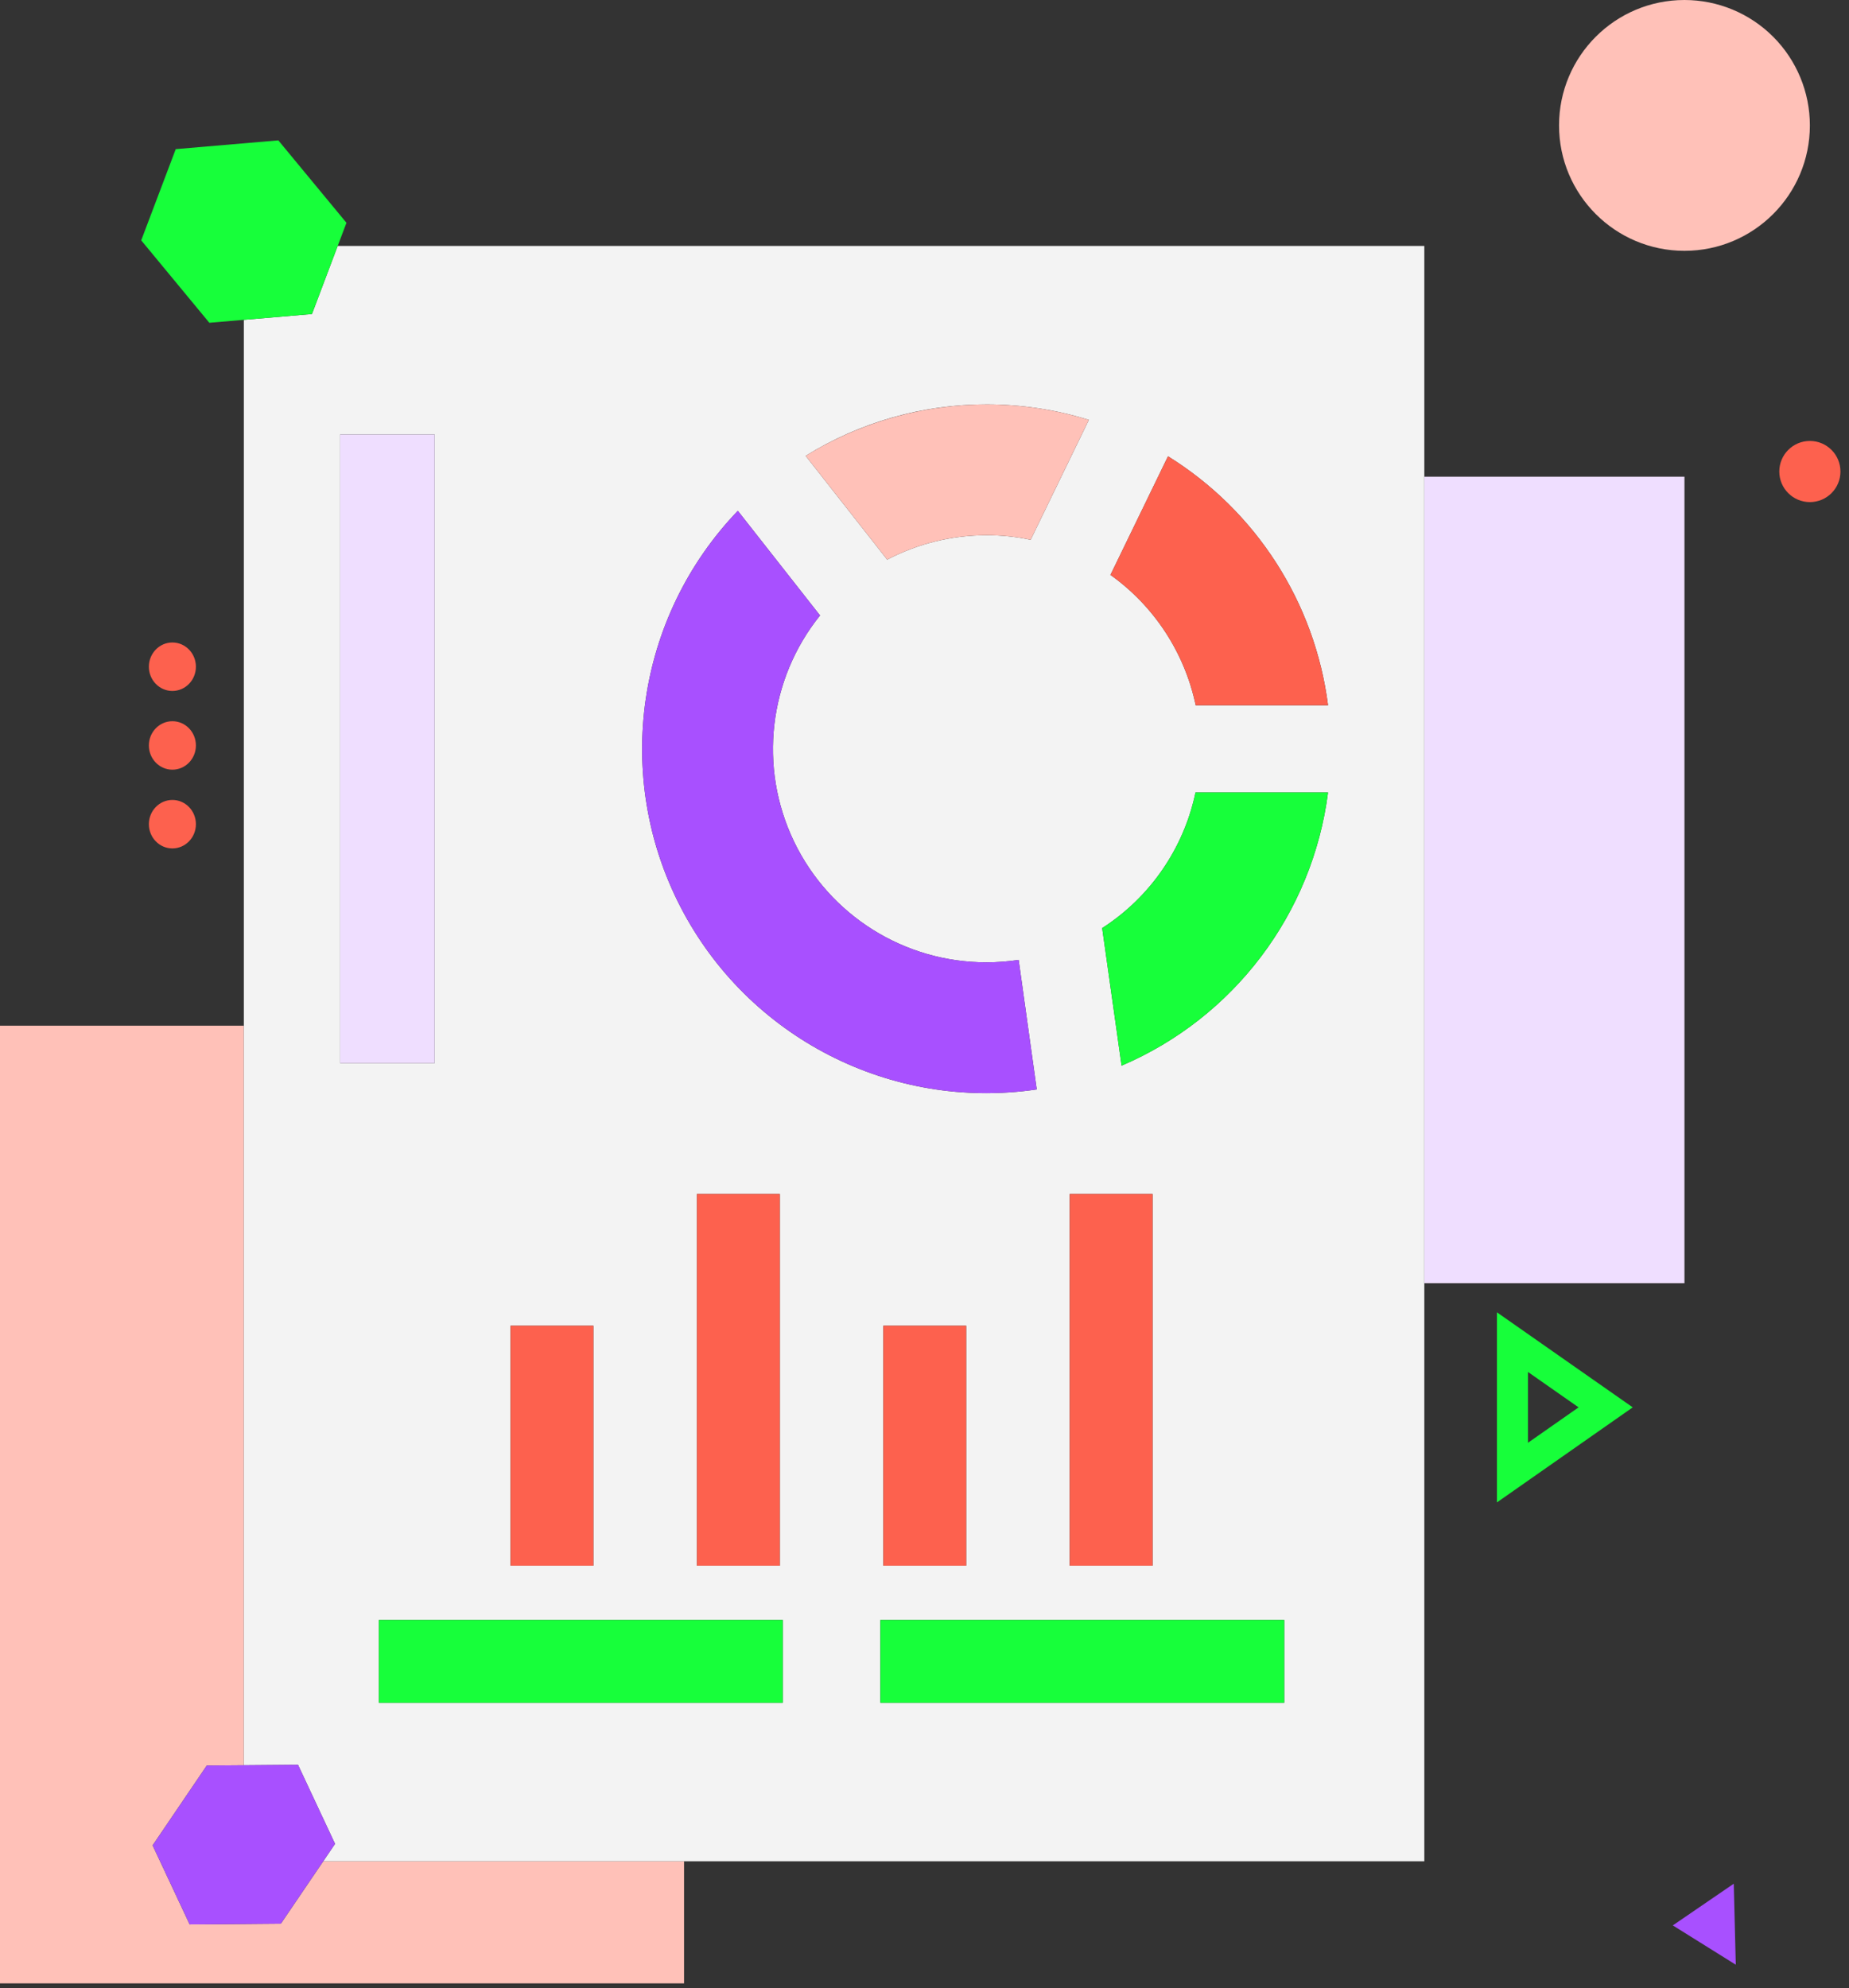 <?xml version="1.0" encoding="UTF-8"?>
<svg width="93px" height="100px" viewBox="0 0 93 100" version="1.1" xmlns="http://www.w3.org/2000/svg" xmlns:xlink="http://www.w3.org/1999/xlink">
    <rect x="0" y="0" width="93" height="100" fill="#333333" stroke="none"/>
    <!-- Generator: Sketch 58 (84663) - https://sketch.com -->
    <title>Structures_Data</title>
    <desc>Created with Sketch.</desc>
    <g id="Page-1" stroke="none" stroke-width="1" fill="none" fill-rule="evenodd">
        <g id="dashboard_deign" transform="translate(-744, -1800)">
            <g id="Structures_Data" transform="translate(744, 1800)">
                <polygon id="Path" points="76.853 69.008 76.853 72.57 79.398 70.789"></polygon>
                <path d="M75.291,75.57 L82.122,70.788 L75.291,66.007 L75.291,75.57 Z M76.853,69.008 L79.398,70.788 L76.853,72.57 L76.853,69.008 Z" id="Shape" fill="#17FF3A" fill-rule="nonzero"></path>
                <polygon id="Path" fill="#A850FF" fill-rule="nonzero" points="84.138 96.845 87.306 98.823 87.203 94.748"></polygon>
                <ellipse id="Oval" fill="#FD614E" fill-rule="nonzero" cx="8.671" cy="37.495" rx="1.183" ry="1.219"></ellipse>
                <ellipse id="Oval" fill="#FD614E" fill-rule="nonzero" cx="8.671" cy="41.455" rx="1.183" ry="1.219"></ellipse>
                <ellipse id="Oval" fill="#FD614E" fill-rule="nonzero" cx="8.671" cy="33.535" rx="1.183" ry="1.219"></ellipse>
                <rect id="Rectangle" fill="#EFDEFF" fill-rule="nonzero" x="71.64" y="23.978" width="13.084" height="40.566"></rect>
                <polygon id="Path" fill="#FFC1B8" fill-rule="nonzero" points="14.127 96.757 9.54 96.796 7.677 92.819 10.401 88.805 12.265 88.79 12.265 51.592 0 51.592 0 99.76 34.406 99.76 34.406 93.619 16.257 93.619"></polygon>
                <path d="M84.724,0 C81.24,0 78.416,2.824 78.416,6.308 C78.416,9.792 81.241,12.616 84.724,12.616 C88.208,12.616 91.032,9.791 91.032,6.308 C91.032,4.635 90.367,3.03 89.184,1.847 C88.001,0.664 86.397,0 84.724,0 Z" id="Path" fill="#FFC1B8" fill-rule="nonzero"></path>
                <circle id="Oval" fill="#FD614E" fill-rule="nonzero" cx="91.032" cy="23.717" r="1.538"></circle>
                <path d="M71.64,64.544 L71.64,12.369 L16.986,12.369 L15.691,15.795 L12.265,16.088 L12.265,88.79 L14.989,88.767 L16.852,92.743 L16.258,93.619 L71.64,93.619 L71.64,64.544 Z M44.43,78.75 L44.43,66.682 L48.597,66.682 L48.597,78.75 L44.43,78.75 Z M29.847,66.682 L29.847,78.75 L25.68,78.75 L25.68,66.682 L29.847,66.682 Z M37.111,25.693 L41.246,30.956 C38.656,34.176 38.146,38.597 39.934,42.322 C41.723,46.046 45.492,48.412 49.624,48.404 C50.164,48.403 50.702,48.362 51.236,48.283 L52.146,54.797 C44.826,55.882 37.625,52.193 34.228,45.618 C30.832,39.043 31.99,31.035 37.111,25.693 L37.111,25.693 Z M35.055,60.056 L39.222,60.056 L39.222,78.75 L35.055,78.75 L35.055,60.056 Z M53.805,60.056 L57.972,60.056 L57.972,78.75 L53.805,78.75 L53.805,60.056 Z M55.436,46.682 C57.85,45.128 59.541,42.671 60.13,39.861 L66.797,39.861 C66.015,45.958 62.064,51.186 56.412,53.602 L55.436,46.682 Z M66.797,35.475 L60.141,35.475 C59.584,32.828 58.054,30.488 55.853,28.917 L58.748,22.951 C63.179,25.701 66.136,30.301 66.797,35.475 Z M49.624,20.341 C51.368,20.34 53.102,20.603 54.767,21.12 L51.839,27.151 C51.111,26.996 50.369,26.919 49.624,26.921 C47.882,26.92 46.167,27.342 44.623,28.149 L40.522,22.929 C43.254,21.231 46.408,20.335 49.624,20.341 L49.624,20.341 Z M17.107,21.854 L21.862,21.854 L21.862,53.474 L17.107,53.474 L17.107,21.854 Z M39.371,85.646 L19.058,85.646 L19.058,81.48 L39.371,81.48 L39.371,85.646 Z M64.594,85.646 L44.281,85.646 L44.281,81.48 L64.594,81.48 L64.594,85.646 Z" id="Shape" fill="#F3F3F3" fill-rule="nonzero"></path>
                <polygon id="Path" fill="#A850FF" fill-rule="nonzero" points="7.677 92.819 9.54 96.796 14.127 96.757 16.257 93.619 16.852 92.744 14.99 88.768 12.265 88.79 10.401 88.805"></polygon>
                <rect id="Rectangle" fill="#EFDEFF" fill-rule="nonzero" x="17.107" y="21.854" width="4.755" height="31.621"></rect>
                <rect id="Rectangle" fill="#FD614E" fill-rule="nonzero" x="25.68" y="66.682" width="4.167" height="12.068"></rect>
                <rect id="Rectangle" fill="#FD614E" fill-rule="nonzero" x="35.055" y="60.056" width="4.167" height="18.694"></rect>
                <rect id="Rectangle" fill="#FD614E" fill-rule="nonzero" x="44.43" y="66.682" width="4.167" height="12.068"></rect>
                <rect id="Rectangle" fill="#FD614E" fill-rule="nonzero" x="53.805" y="60.056" width="4.167" height="18.694"></rect>
                <rect id="Rectangle" fill="#17FF3A" fill-rule="nonzero" x="19.058" y="81.48" width="20.312" height="4.167"></rect>
                <rect id="Rectangle" fill="#17FF3A" fill-rule="nonzero" x="44.281" y="81.48" width="20.312" height="4.167"></rect>
                <path d="M55.853,28.917 C58.054,30.488 59.584,32.828 60.141,35.475 L66.797,35.475 C66.136,30.301 63.179,25.701 58.748,22.951 L55.853,28.917 Z" id="Path" fill="#FD614E" fill-rule="nonzero"></path>
                <path d="M66.797,39.861 L60.13,39.861 C59.541,42.671 57.85,45.128 55.436,46.682 L56.412,53.602 C62.064,51.186 66.015,45.958 66.797,39.861 L66.797,39.861 Z" id="Path" fill="#17FF3A" fill-rule="nonzero"></path>
                <path d="M49.624,54.983 C50.468,54.983 51.311,54.92 52.146,54.797 L51.236,48.283 C50.702,48.362 50.164,48.403 49.624,48.404 C45.492,48.412 41.723,46.046 39.934,42.322 C38.146,38.597 38.656,34.176 41.246,30.956 L37.111,25.693 C32.31,30.701 30.964,38.092 33.689,44.473 C36.415,50.853 42.686,54.99 49.624,54.983 L49.624,54.983 Z" id="Path" fill="#A850FF" fill-rule="nonzero"></path>
                <path d="M44.623,28.149 C46.167,27.342 47.882,26.92 49.624,26.921 C50.369,26.919 51.111,26.996 51.839,27.151 L54.767,21.12 C49.981,19.634 44.785,20.294 40.522,22.929 L44.623,28.149 Z" id="Path" fill="#FFC1B8" fill-rule="nonzero"></path>
                <polygon id="Path" fill="#17FF3A" fill-rule="nonzero" points="16.986 12.369 17.426 11.207 13.999 7.06 8.839 7.501 7.103 12.089 10.529 16.235 12.265 16.087 15.691 15.795"></polygon>
            </g>
        </g>
    </g>
</svg>